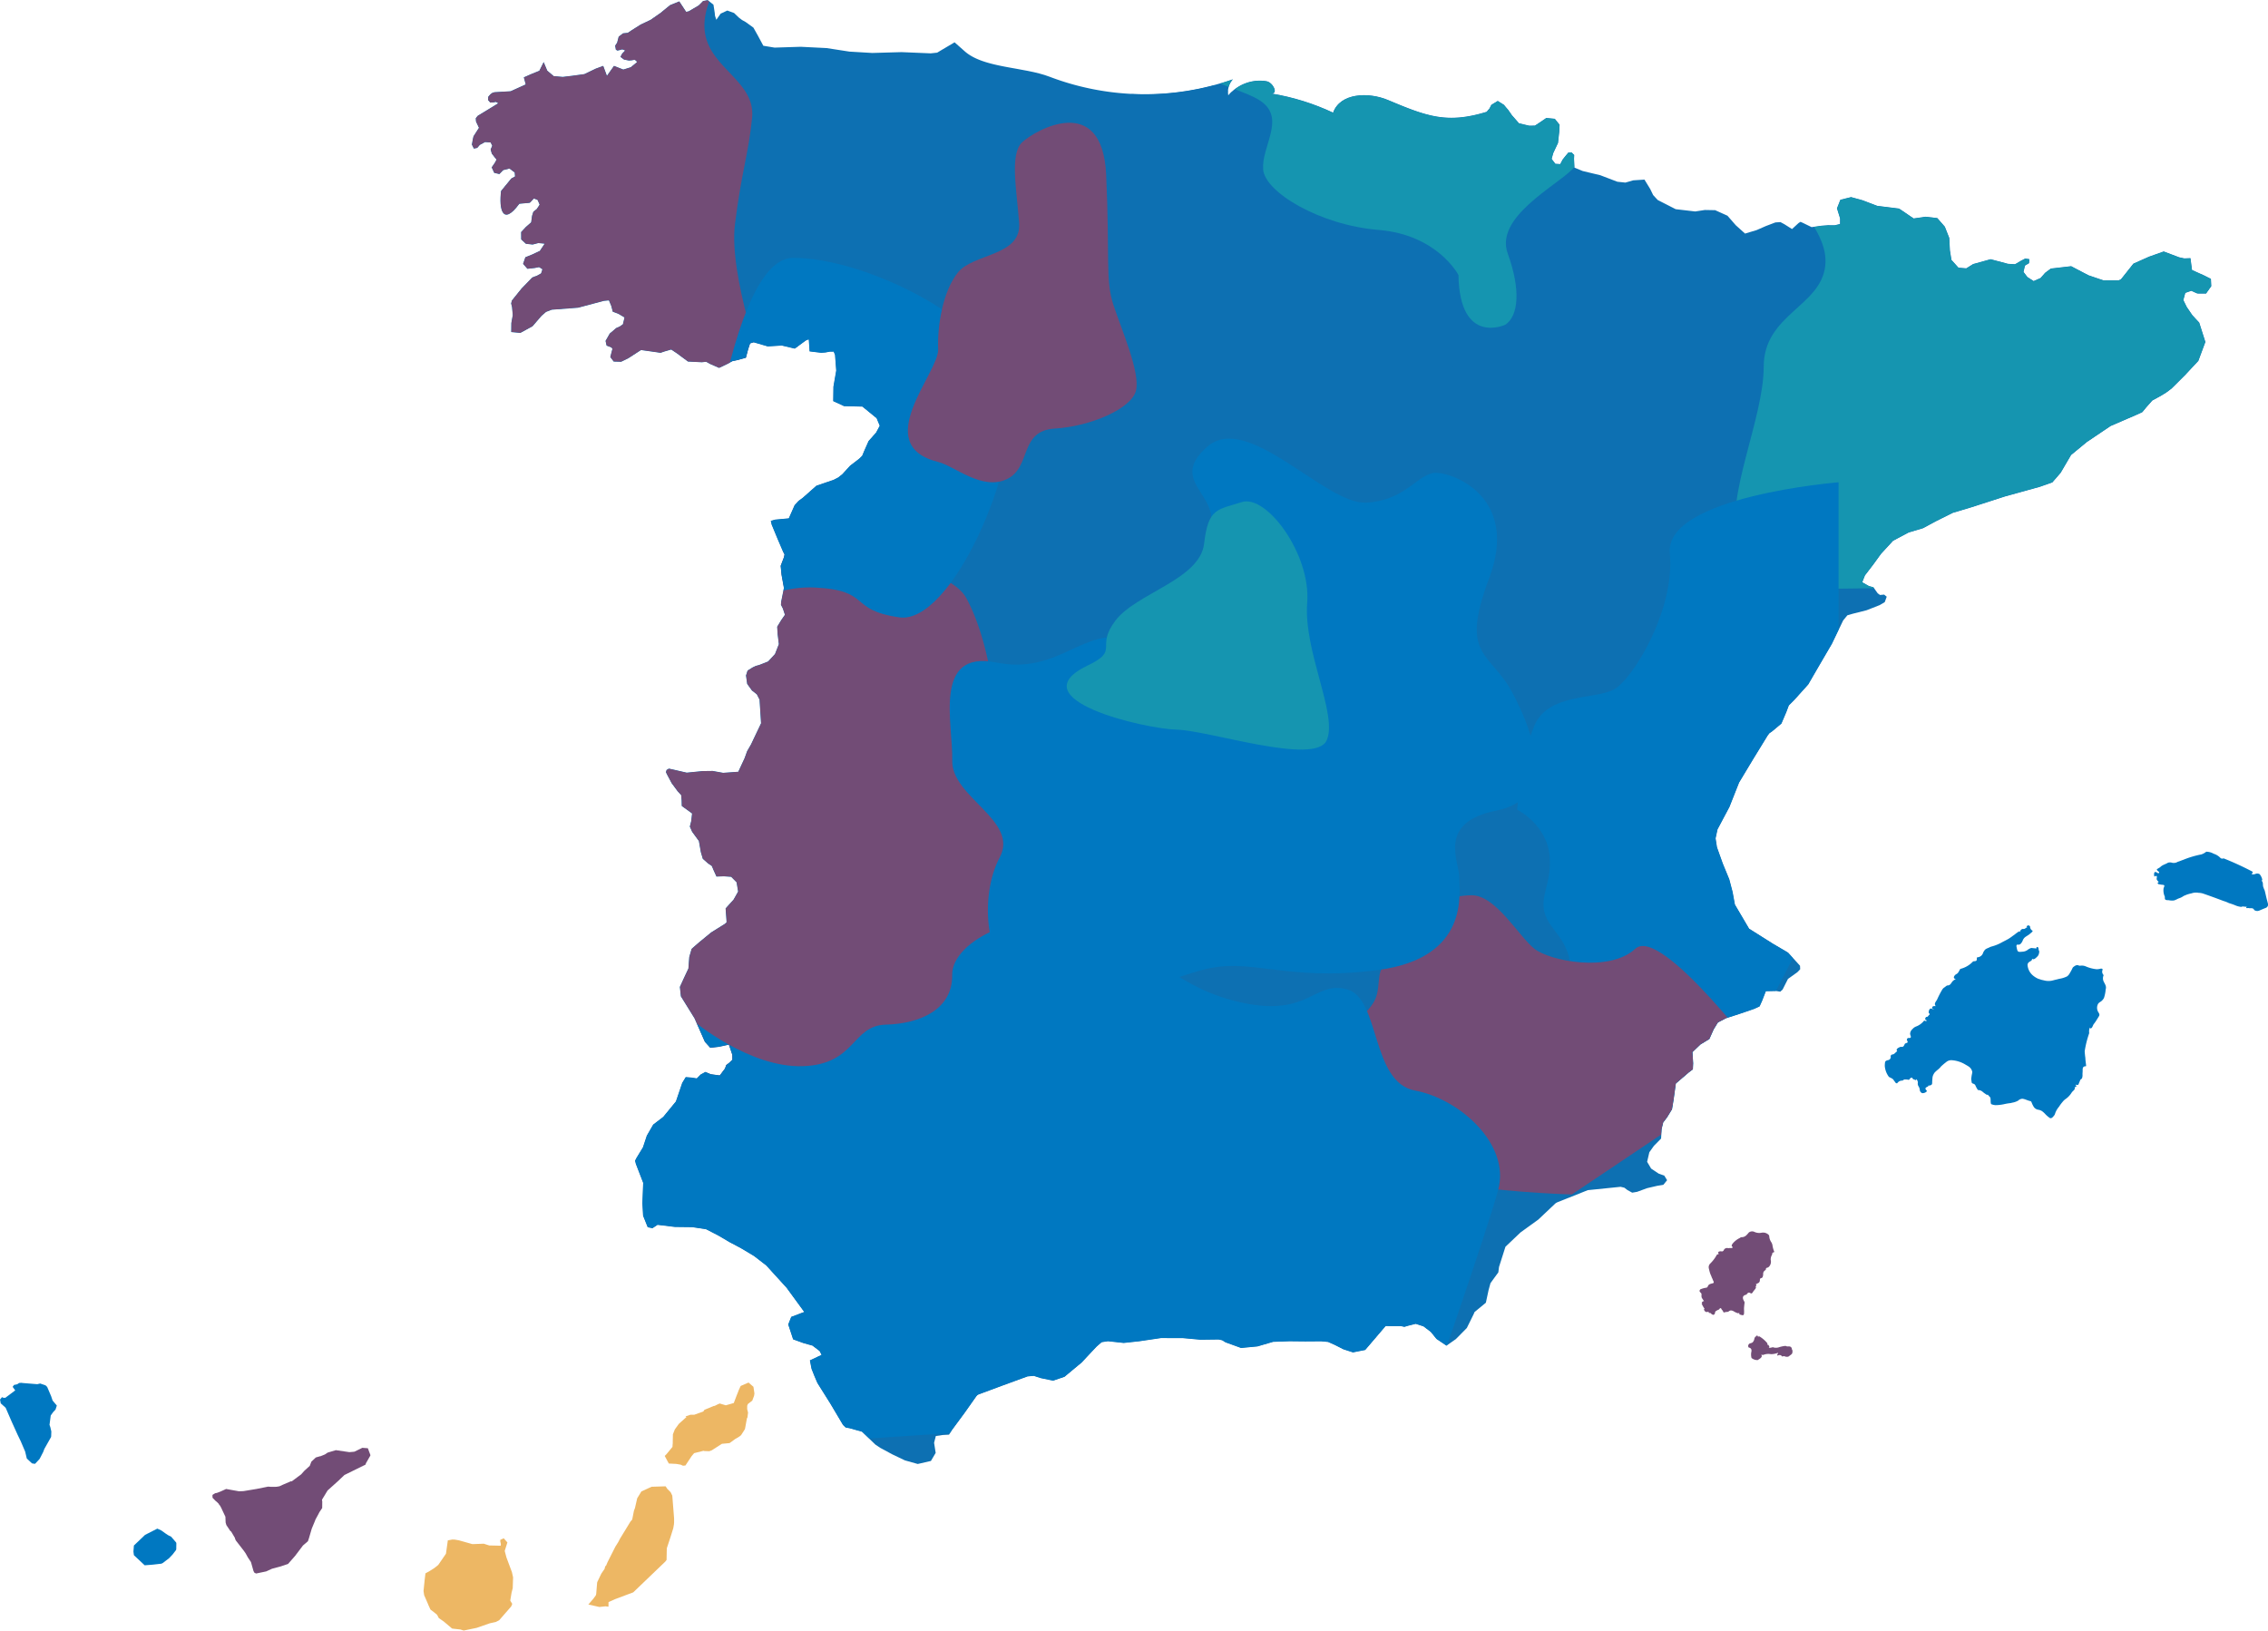 <svg xmlns="http://www.w3.org/2000/svg" xmlns:xlink="http://www.w3.org/1999/xlink" width="480.977" height="345.826" viewBox="0 0 480.977 345.826">
  <defs>
    <clipPath id="clip-path">
      <path id="Trazado_459" data-name="Trazado 459" d="M3564.383,1959.658l-.443.137-.289.177-2.23,1.641-2.753-.654-2.985.184-2.995-.873-.746.243-.4,1.219-.484,1.818-1.822.5-1.068.228-.955.547-1.848.879-1.927-.842-.82-.463-.9.1-2.956-.148-2.339-1.732-1.21-.812-1.4.4-.876.3-.87-.138-3.254-.458-2.735,1.769-1.489.719-1.578-.045-.722-.962.337-1.312.117-.409-.2-.3-1.037-.4-.224-1,.894-1.568,1.387-1.178.735-.322.666-.461.342-1.443-1.275-.757-1.222-.467-.309-1.208-.5-1.19-1.075.1-5.448,1.452-5.6.425-1.2.463-.96.827-1.914,2.224-2.584,1.41-1.937-.184.019-1.905.306-1.712-.163-1.706-.184-.738.153-.626,2.055-2.551,2.278-2.341.466-.19.485-.166.919-.514.281-.87-.709-.448-.928.186-1.55.169-.92-1.058.484-1.4,1.417-.572,1.654-.773,1.019-1.527-1.32-.131-1.228.316-1.426-.163-1-.929-.01-1.57,1-1.069,1.125-.987.194-1.4.269-.849.722-.569.609-.927-.429-1-.8-.3-.6.667-.165.172-.14.074-2.161.2c-3.623,4.948-4.362.964-3.874-2.73l2.171-2.643.784-.424-.074-.838-1.107-.834-1.333.341-.8.83-1.1-.257-.539-1.165.719-1.06.306-.6-.446-.539-.552-.718-.251-.876.341-.8-.337-.687-1.173-.089-1.111.6-.56.646-.715.138-.42-.845.174-1.023.165-.739.358-.557.8-1.247-.623-1.314-.055-.705.4-.518,2.252-1.369,2.125-1.307-.51-.277-.492.1-.708.035-.446-.521.025-.7.462-.537.448-.324.422-.118,3.416-.2,3.2-1.45-.4-1.5,1.478-.655,1.814-.741.92-1.848.765,1.824,1.367,1.159,1.914.164,1.947-.231,2.639-.361,2.429-1.168,1.574-.575.779,2.105,1.5-2.111,1.976.782,1.588-.491,1.313-1.079-.205-.311-.331-.175-.609.106-.574.046-1.026-.2-.771-.574.362-.7.634-.652-.6-.242-.643.174-.4.081-.327-.19-.145-.855.414-.622.334-1.288.925-.714,1.009-.1.782-.529,1.951-1.23,2.1-.995,2.086-1.451,2.042-1.67,1.963-.792,1.135,1.728.324.487.543-.113,1.051-.625,1.053-.622.926-.93.984-.189,1.23.969.264,1.692.063.657.282.848.912-1.3,1.416-.659,1.429.519,1.064,1.015.637.478.725.4,1.681,1.215.968,1.73,1.132,2.112,2.388.394,5.538-.176,5.5.276,4.836.748,4.843.288,6.2-.178,6.188.259,1.372-.148,1.227-.733,2.467-1.457,2.167,1.916c4.034,3.567,12.488,3.271,18.005,5.392a56.742,56.742,0,0,0,38.878.533,4.121,4.121,0,0,0-1.019,3.443,8.726,8.726,0,0,1,8.123-3.036c1.408.248,2.526,2.642,1.1,2.617a49.7,49.7,0,0,1,13.02,4.047c1.508-4.218,7.539-4.412,11.667-2.673,8.292,3.494,12.519,5.068,20.91,2.5l.59-.708.4-.771,1.358-.829,1.3.814.943,1.114.784,1.125,1.486,1.691,2.171.51,1.2-.02.941-.62,1.465-1,1.811.173,1.016,1.266-.077,1.552-.254,2.311-1,2.128-.355,1.248.781,1.04,1.042.06.491-.942.38-.481.385-.479.457-.543.677-.034.576.552-.039.806.092,1.872,1.725.718,3.757.9,3.611,1.378,1.709.18,1.661-.478,2.379-.154,1.23,2.012.612,1.266.962,1.045,3.815,1.949,4.139.485,2.05-.315,2.18.04,2.615,1.178,1.764,2.021,1.964,1.766,2.469-.745,1.956-.856,2.006-.762,1.076-.072.836.451,1.619,1.024,1.389-1.275.416-.258.471.211,1.874.913,2.06-.293,1.419-.108,1.43.007,1.129-.269.006-1.169-.664-2.147.721-1.828,2.278-.561,2.422.666,3.138,1.193,3.32.41,1.292.162.949.63,2.142,1.467,2.5-.366,2.524.286,1.595,1.83.936,2.368.143,2.66.327,2.017,1.487,1.648,1.649.136,1.459-.91,3.711-1.026,3.656.975,1.516.094,1.2-.709.953-.5.873.123-.05.861-.867.518-.305,1.341.824,1.076,1.312.856,1.479-.652.938-1.081,1.233-.92,4.318-.5,3.673,1.923,3.154,1.073,3.184.014.531-.217.373-.469,2.28-2.87,3.323-1.479,3.106-1.1,3.286,1.238,1.074.232,1.315-.051.332,2.513,2.605,1.172,1.4.707.077,1.555-1.105,1.567-1.858-.014-1.3-.568-1.247.445-.411,1.514.721,1.461,1.185,1.743,1.459,1.57,1.308,4.109-1.489,4.01-2.806,3.009-2.89,2.878-1.112.833-1.219.745-1.749.953-1.351,1.538-.758.927-1.137.525-5.584,2.41-5.044,3.4-3.343,2.751-2.206,3.767-1.761,2.04-2.633.931-7.353,2.034-7.262,2.34-3.852,1.15-3.508,1.748-2.846,1.528-3.017.893-3.321,1.767-2.549,2.775-1.668,2.3-1.741,2.27-.569,1.441,1.395.8.973.268.56.8.35.486.485.35.877-.08.545.448-.419,1.144-1.062.631-2.785,1.094-2.927.738-1.157.339-.888,1.089-2.385,4.965-2.753,4.711-2.26,3.9-3.02,3.354-1.1,1.1-.533,1.418-1.036,2.428-2,1.672-.527.355-.36.455-3.067,5-3.02,5.018-.042.094-.033.095-1.979,5-2.525,4.749-.409,1.9.293,1.878,1.227,3.439,1.386,3.368.7,2.667.491,2.683,3.011,5.117,5,3.156,3.265,1.921,2.529,2.793.035.742-.583.611-2.006,1.438-1.138,2.251-.5.457-.88-.143-2.172.046-.782,2.018-.537,1.2-1.171.538-2.988,1.024-3,.967-1.694.893-.9,1.479-.907,2.037-1.86,1.121-1.723,1.648.151,2.357-.063,1.291-.862.653-2.75,2.355-.484,3.508-.327,1.959-1.043,1.7-.827,1.092-.341,1.433-.112,1.973-1.525,1.551-.964,1.355-.472,2.022.852,1.44,1.629,1.085,1.155.4.6.982-.8.978-1.3.211-2.155.5-2.1.771-1.048.18-1.023-.564-.642-.488-.794-.191-6.955.708-6.493,2.587-.287.153-.211.189-3.512,3.318-3.754,2.709-3.208,3.048-1.363,4.282-.147,1.155-.764,1.041-.9,1.245-.4,1.452-.577,2.693-2.128,1.754-.294.254-.154.392-1.463,2.963-2.322,2.351-2,1.4-2.116-1.43-1.214-1.493-1.54-1.167-1.64-.54-1.637.412-.772.229-.761-.164-3.216-.01-2.157,2.532-2.177,2.547-2.592.511-2.015-.648-1.858-.942-1.4-.624-1.462-.139-3.378.023-3.377-.034-3.442.124-3.319.972-3.477.332-3.31-1.2-.7-.437-.753-.166-3.857.049-3.74-.34-4.637-.01-4.583.676-3.313.36-3.34-.365-1.323.2-1.067.919-3.212,3.418-3.613,3.007-2.431.825-2.646-.555-1.442-.472-1.321.122-5.2,1.9-5.178,1.917-.277.167-.192.214-2.533,3.587-2.606,3.53-.669,1.034-1.315.072-1.475.212-.374,1.436.336,2.145-1.007,1.711-2.794.642-2.726-.765-2.659-1.271-2.584-1.395-1.014-.678-.876-.845-1.968-1.889-2.62-.732-.852-.161-.548-.524-2.668-4.495-2.775-4.421-.642-1.5-.6-1.518-.344-1.783,1.69-.8.787-.363-.417-.814-1.513-1.147-1.877-.521-2.228-.807-1.04-3.159.638-1.618,1.65-.623.564-.218.547-.193-3.757-5.142-4.293-4.712-2.57-1.99-2.792-1.672-2.423-1.284-2.376-1.4-2.58-1.334-2.946-.455-3.694-.043-3.677-.444-1.077.715-1.013-.212-.976-2.43-.151-2.665.17-4.31-1.553-4.017-.171-.692.314-.612,1.359-2.226.825-2.487,1.345-2.329,2.141-1.645,2.679-3.267,1.339-3.944.747-1.22,1.243.1,1.1.176.843-.845.987-.526,1.129.482,1.915.259,1.1-1.467.261-.728.613-.471.693-.672-.009-1.024-.728-2.161-2.225.477-1.718.185-1.137-1.238-2.215-5.02-2.883-4.653-.218-2,.823-1.8.991-2.113.179-2.437.5-1.726,1.534-1.341,2.595-2.132,2.843-1.778.433-.341-.01-.443-.187-2.539,1.685-1.861.97-1.713-.328-1.962-1.149-1.164-1.543-.107-1.574.055-.639-1.414-.353-.839-.758-.5-1.146-1.009-.417-1.426-.416-2.354-1.426-1.947-.493-1.109.3-1.2.176-1.586-1.237-.9-.946-.678-.03-1.2-.095-1.1-.751-.828-1.274-1.718-.992-1.871-.217-.459.129-.467.485-.295.6.124,3.2.735,3.327-.332,2.166-.029,2.236.4,3.2-.231,1.337-2.88.541-1.5.812-1.4,2.139-4.5-.319-5.007-.578-1.127-1.033-.812-1.012-1.4-.25-1.789.333-1.048,1.091-.679.655-.31.681-.183,1.937-.759,1.455-1.583.812-2.083-.254-2.105-.1-1.586.851-1.4.792-1.142-.441-1.334-.4-.781.067-.749.564-2.811-.507-2.813-.186-1.888.7-1.841.12-.59-.3-.536-1.23-2.879-1.2-2.906-.176-.8.906-.253,2.907-.272,1.228-2.781.824-.917.906-.658,2.9-2.57,3.655-1.247.985-.508.877-.708,1.635-1.789,1.945-1.493.61-.6.366-.894.98-2.219,1.6-1.81.772-1.444-.663-1.594-3.01-2.463-3.9-.1-2.291-1.06.042-3.06.593-3.427-.253-3.341-.288-.676-.831.013-.9.171-.911.069-2.461-.3Z" transform="translate(-3492.932 -1887.669)" fill="none"/>
    </clipPath>
    <filter id="Trazado_446" x="333.937" y="-19.648" width="178.328" height="178.654" filterUnits="userSpaceOnUse">
      <feOffset dx="-8.504" dy="-8.504" input="SourceAlpha"/>
      <feGaussianBlur stdDeviation="11.339" result="blur"/>
      <feFlood flood-color="#030826" flood-opacity="0.4"/>
      <feComposite operator="in" in2="blur"/>
      <feComposite in="SourceGraphic"/>
    </filter>
    <filter id="Trazado_447" x="45.354" y="-56.234" width="150.851" height="177.502" filterUnits="userSpaceOnUse">
      <feOffset dx="-8.504" dy="-8.504" input="SourceAlpha"/>
      <feGaussianBlur stdDeviation="11.339" result="blur-2"/>
      <feFlood flood-color="#030826" flood-opacity="0.4"/>
      <feComposite operator="in" in2="blur-2"/>
      <feComposite in="SourceGraphic"/>
    </filter>
    <filter id="Trazado_448" x="287.731" y="68.268" width="136.192" height="205.975" filterUnits="userSpaceOnUse">
      <feOffset dx="-8.504" dy="-8.504" input="SourceAlpha"/>
      <feGaussianBlur stdDeviation="11.339" result="blur-3"/>
      <feFlood flood-color="#030826" flood-opacity="0.4"/>
      <feComposite operator="in" in2="blur-3"/>
      <feComposite in="SourceGraphic"/>
    </filter>
    <filter id="Trazado_449" x="246.019" y="155.867" width="162.4" height="131.484" filterUnits="userSpaceOnUse">
      <feOffset dx="-8.504" dy="-8.504" input="SourceAlpha"/>
      <feGaussianBlur stdDeviation="11.339" result="blur-4"/>
      <feFlood flood-color="#030826" flood-opacity="0.4"/>
      <feComposite operator="in" in2="blur-4"/>
      <feComposite in="SourceGraphic"/>
    </filter>
    <filter id="Trazado_450" x="186.661" y="-17.969" width="156.201" height="162.82" filterUnits="userSpaceOnUse">
      <feOffset dx="-8.504" dy="-8.504" input="SourceAlpha"/>
      <feGaussianBlur stdDeviation="11.339" result="blur-5"/>
      <feFlood flood-color="#030826" flood-opacity="0.4"/>
      <feComposite operator="in" in2="blur-5"/>
      <feComposite in="SourceGraphic"/>
    </filter>
    <filter id="Trazado_451" x="218.499" y="-33.039" width="153.772" height="136.574" filterUnits="userSpaceOnUse">
      <feOffset dx="-8.504" dy="-8.504" input="SourceAlpha"/>
      <feGaussianBlur stdDeviation="11.339" result="blur-6"/>
      <feFlood flood-color="#030826" flood-opacity="0.4"/>
      <feComposite operator="in" in2="blur-6"/>
      <feComposite in="SourceGraphic"/>
    </filter>
    <filter id="Trazado_452" x="83.361" y="82.385" width="181.995" height="188.898" filterUnits="userSpaceOnUse">
      <feOffset dx="-8.504" dy="-8.504" input="SourceAlpha"/>
      <feGaussianBlur stdDeviation="11.339" result="blur-7"/>
      <feFlood flood-color="#030826" flood-opacity="0.4"/>
      <feComposite operator="in" in2="blur-7"/>
      <feComposite in="SourceGraphic"/>
    </filter>
    <filter id="Trazado_453" x="167.39" y="59.02" width="192.231" height="187.676" filterUnits="userSpaceOnUse">
      <feOffset dx="-8.504" dy="-8.504" input="SourceAlpha"/>
      <feGaussianBlur stdDeviation="11.339" result="blur-8"/>
      <feFlood flood-color="#030826" flood-opacity="0.4"/>
      <feComposite operator="in" in2="blur-8"/>
      <feComposite in="SourceGraphic"/>
    </filter>
    <filter id="Trazado_455" x="113.597" y="20.676" width="134.914" height="146.592" filterUnits="userSpaceOnUse">
      <feOffset dx="-8.504" dy="-8.504" input="SourceAlpha"/>
      <feGaussianBlur stdDeviation="11.339" result="blur-9"/>
      <feFlood flood-color="#030826" flood-opacity="0.4"/>
      <feComposite operator="in" in2="blur-9"/>
      <feComposite in="SourceGraphic"/>
    </filter>
    <filter id="Trazado_456" x="158.527" y="-7.977" width="116.55" height="144.277" filterUnits="userSpaceOnUse">
      <feOffset dx="-8.504" dy="-8.504" input="SourceAlpha"/>
      <feGaussianBlur stdDeviation="11.339" result="blur-10"/>
      <feFlood flood-color="#030826" flood-opacity="0.4"/>
      <feComposite operator="in" in2="blur-10"/>
      <feComposite in="SourceGraphic"/>
    </filter>
    <filter id="Trazado_458" x="57.546" y="161.063" width="294.601" height="178.586" filterUnits="userSpaceOnUse">
      <feOffset dx="-8.504" dy="-8.504" input="SourceAlpha"/>
      <feGaussianBlur stdDeviation="11.339" result="blur-11"/>
      <feFlood flood-color="#030826" flood-opacity="0.4"/>
      <feComposite operator="in" in2="blur-11"/>
      <feComposite in="SourceGraphic"/>
    </filter>
  </defs>
  <g id="Grupo_10128" data-name="Grupo 10128" transform="translate(0)">
    <g id="Grupo_1116" data-name="Grupo 1116" transform="translate(0 293.223)">
      <path id="Trazado_431" data-name="Trazado 431" d="M3355.186,2818.642l4.457-2.2.069-.258.956-1.668-.011-.141-.524-1.4-1.174-.089-1.658.809-.167.028-.929.078-2.858-.419-1.748.52-.571.386-.865.352-.043.043-.054-.029-.974.278-.94.891-.344.893h0l-1.11,1.006-.015.017-.506.561-.172.2-2.014,1.5-.179-.019-1.812.774-.523.252-.161.047-.552.095-.359.008-.89,0-.534-.042-2.431.49-2.746.454-.358.025-.763.014-.051-.026-.982-.171-1.573-.286-1.212.551-.767.29-.343.057-.545.336-.038.146.026.49.729.754.128.063.487.5.046.15.178.169h0l.317.583.04.105.8,1.694.047,1.226.157.54.846,1.27.169.106h0l.8,1.351.031.178.162.363h0l1.685,2.173.388.553h0l.484.876.648.969.541,1.918.192.347.361.172,2.137-.447,1.23-.563h0l1.638-.44,1.763-.577,1.487-1.691.78-1.031.9-1.193.021-.019,1.034-.885h0l.232-.7.536-1.825h0l.031-.117.738-1.782.048-.155.5-.917.357-.681h0l.582-.867h0l.015-1.369-.059-.392,1.185-1.959h0l2.325-2.091.393-.378.881-.837Z" transform="translate(-3282.12 -2799.041)" fill="#724c76"/>
      <path id="Trazado_432" data-name="Trazado 432" d="M3585.523,2845.6l.036-.442v-.861h0l-.384-4.842-.354-.722-.05-.05-.667-.669-.335-.522h0l-2.986.093-2.156.992-.891,1.451-.471,2.064-.215.561-.372,1.887-.355.406-2.232,3.651h0l-.382.738-.6.951-1.671,3.311-.3.717-.189.149-.13.531-.693,1.014-.858,1.791-.032.157-.194,2.36-.075.292-.508.695-.006.007-1.077,1.251,2.34.522,1.289-.139.637.08.013-.979,1.375-.615,3.865-1.449,6.8-6.524.268-.348.088.053-.088-.053.024-1.227.026-1.245.76-2.3.607-1.942.139-.8Z" transform="translate(-3442.604 -2815.482)" fill="#edb764"/>
      <path id="Trazado_433" data-name="Trazado 433" d="M3480.753,2882.162l.223-.883.078-2.284-.247-1.11-1.16-3.112-.367-1.381.565-1.807-.774-.873-.734.332v.341l.124.544-.035.352-2.44-.053-1.143-.369-2.414.088-2.835-.8-.882-.158-.534-.021-.911.172-.047-.016-.4,2.854-1.635,2.38-.814.651-.99.628-.91.508-.179,1.485-.229,2.262.13.876.539,1.234.317.742.035.1h0l.448.976.736.561h0l.659.539.38.71,1.06.737,1.74,1.472.175.034,1.6.174.7.227,2.74-.568,2.8-.973,1.269-.279h0l.712-.364,2.552-2.927.22-.546-.425-.7.3-1.764Z" transform="translate(-3372.243 -2837.675)" fill="#edb764"/>
      <path id="Trazado_434" data-name="Trazado 434" d="M3621.828,2786.814h0l.559-.67,1.994-.5.163.052,1.065.035.524-.19,1.632-1.045.519-.334,1.628-.152,1.25-.909h0l.554-.306.491-.339.172-.173.775-1.215h0l.046-.165.391-2.145h0l.111-.186h0l.129-1.033-.187-.718.006-.74h0l.132-.348.8-.625.125-.061.4-1.066h0l.075-.511h0l-.21-1.4-1.04-.9h0l-1.671.724-.463,1.01h0l-.037.135-.355.885h0l-.605,1.587h0l-1.691.484-1.3-.384-.4.174-.679.338-.178.01-1.979.82-.236.358h0l-1.922.686-.807,0-.927.313-.109.1.2.068-1.573,1.4-.15.188-.75,1.043-.408,1.032-.04,1.841.033.065-.042.059-.046.711-1.268,1.543-.374.375.864,1.609,1.6.081.914.157.495.227.52-.05,1.289-1.95Z" transform="translate(-3475.188 -2771.167)" fill="#edb764"/>
      <path id="Trazado_435" data-name="Trazado 435" d="M3195.195,2782.4l.637,1.322.938,2.2.342,1.452,1.107,1.036.539.089.13-.015.953-1.031.737-1.429.257-.676,1.411-2.5.035-.141.036-1.063-.206-.89-.179-.519h0l.256-1.974.507-.719h0l.507-.537h0l.278-.853-.9-1.074-.3-.9-.847-1.984-.353-.337-1.133-.384h0l-.611.144-3.052-.247-.342-.045-.489.039h0l-.21.178h0l-.37.15-.09,0-.382.088-.295.409.012,0,.54.74-2.12,1.587-.615-.05.036-.147-.094.033-.43.522.152.808.027.024,1.014.91,1.329,3.063.186.407,1.056,2.33Z" transform="translate(-3191.431 -2771.266)" fill="#0078c1"/>
      <path id="Trazado_436" data-name="Trazado 436" d="M3281.756,2864.532l-2.593,1.322-2.368,2.255-.1,1.292.1.759,2.283,2.143,1.423-.108.36-.032,1.761-.2h0l.292-.138,1.344-1.023.717-.757.075-.093.684-.887.043-.174.02-1.239-.039-.176-1.082-1.255-.469-.221h0l-.2-.108-.529-.354-.869-.622-.849-.388Z" transform="translate(-3248.399 -2833.545)" fill="#0078c1"/>
    </g>
    <g id="Grupo_1117" data-name="Grupo 1117" transform="translate(360.426 180.625)">
      <path id="Trazado_437" data-name="Trazado 437" d="M4406.307,2496.882c-.205-.1-.591-.135-.478-.472.092-.275.415-.3.7-.233a1.479,1.479,0,0,0-.136-.393c0-.445.354-.727.509-1.1a19.909,19.909,0,0,1,.992-1.926,1.568,1.568,0,0,1,.454-.531c.253-.127.426-.378.707-.466.452.036.693-.283.889-.6a1.761,1.761,0,0,1,.882-.718c-.156-.085-.339-.113-.4-.291-.023-.343.2-.541.427-.741.523-.2.656-.713.917-1.124.066-.032-.026-.019.044-.03a5.457,5.457,0,0,0,2.673-1.572.312.312,0,0,1,.1-.033c.7-.066.7-.065.709-.767a.348.348,0,0,1,.125-.085,1.331,1.331,0,0,0,1.214-.994,2.809,2.809,0,0,1,.379-.591c.285-.3.7-.366,1.041-.566a2.833,2.833,0,0,1,.506-.171,9.557,9.557,0,0,0,2.2-.934c.4-.2.8-.409,1.2-.629a10.257,10.257,0,0,0,.983-.682,5.964,5.964,0,0,0,.686-.516c.248-.133.433-.383.741-.406.068.022-.017-.018.052.007a.933.933,0,0,0,.23.078c-.068-.04-.156-.06-.152-.165a.659.659,0,0,1,.289-.358.733.733,0,0,1,.3-.1c.409.133.6-.317.947-.355-.041-.068-.145-.039-.179-.118a.127.127,0,0,1,.114-.161c.258-.189.455-.1.617.138a.943.943,0,0,0,.558.9c-.106.323-.417.456-.629.681-.26.212-.553.375-.831.562a1.634,1.634,0,0,0-.676.859,2.373,2.373,0,0,1-.174.333,1.54,1.54,0,0,1-.282.35.641.641,0,0,1-.545.154c-.2-.028-.31.045-.311.255a.854.854,0,0,0,.025.268c.215,1.065.215,1.065,1.292.969a2,2,0,0,0,1.17-.473,2.251,2.251,0,0,1,.668-.315l1.081.112c-.018-.227.041-.424.342-.249.165.218.06.515.215.736a.676.676,0,0,1,.039.229,2.869,2.869,0,0,1-.108.521,1.4,1.4,0,0,1-.177.333,3.684,3.684,0,0,1-.486.473.923.923,0,0,1-.4.226.256.256,0,0,1-.27-.092l-.123.181a.327.327,0,0,1-.146.247c-.1.068-.213.116-.315.185-.039.029-.08.055-.12.083a.772.772,0,0,0-.338.621,3.23,3.23,0,0,0,1.214,2.289,4.753,4.753,0,0,0,1.067.646c.157.053.32.091.475.152a2.265,2.265,0,0,0,.412.112c.1.019.2.041.3.067a3.718,3.718,0,0,0,1.669.068c.261-.057.517-.138.778-.195s.539-.132.807-.2a5.721,5.721,0,0,0,1.667-.524,1.948,1.948,0,0,0,.583-.7,9.081,9.081,0,0,0,.534-.988.7.7,0,0,1,.177-.267c.379-.3.762-.587,1.278-.3l.317-.011a2.067,2.067,0,0,1,1.115.175,7.843,7.843,0,0,0,2.21.576,1.314,1.314,0,0,1,.161,0,2.629,2.629,0,0,0,.716-.114.587.587,0,0,1,.326.019.238.238,0,0,1,.123.193.976.976,0,0,0,.135,1.066.412.412,0,0,1,.063.134,1.566,1.566,0,0,0,.037,1.349c.245.515.623,1,.406,1.626a7.453,7.453,0,0,1-.364,1.824,2.208,2.208,0,0,1-.673.77,1.93,1.93,0,0,0-.529.408,1.742,1.742,0,0,0,.056,1.912c.146.244.268.483.091.762-.035.068-.076.133-.117.2-.288.46-.56.93-.889,1.363-.247.25-.3.615-.506.887a.637.637,0,0,1-.116.1c-.177.088-.3.072-.308-.157a2.461,2.461,0,0,0-.137,1.226,21.173,21.173,0,0,0-.962,3.858c.04.455.071.91.142,1.362.018.552.105,1.1.162,1.643a.378.378,0,0,1-.047.156c-.642-.021-.7.392-.685.892.008.289-.044.579-.032.87a1.927,1.927,0,0,1-.083.713.577.577,0,0,1-.341.333l-.357.841a.412.412,0,0,1-.222.315c-.161.064-.307-.1-.473-.035.017.135.242.179.155.355a.239.239,0,0,1-.1.106c-.189.01-.318.059-.186.283-.093.4-.486.587-.683.894a4.6,4.6,0,0,1-1.195,1.306,3.1,3.1,0,0,0-.79.744,7.342,7.342,0,0,0-.689.938,4.546,4.546,0,0,0-.831,1.414,1.382,1.382,0,0,1-.178.419c-.2.226-.358.5-.666.61a.437.437,0,0,1-.3-.037,6.013,6.013,0,0,1-.919-.781,4.589,4.589,0,0,0-.715-.655,2.021,2.021,0,0,0-.8-.306,1.392,1.392,0,0,1-1.049-.756,5.423,5.423,0,0,1-.319-.654c-.062-.172-.127-.382-.31-.418-.567-.113-1.077-.415-1.647-.5a1.316,1.316,0,0,0-.929.378,3.734,3.734,0,0,1-1.273.45l-.328.084a11.877,11.877,0,0,0-1.5.257,9.079,9.079,0,0,1-1.734.185,2.877,2.877,0,0,1-.921-.227c-.171-.45-.038-.936-.168-1.394l-.554-.61c-.159.108-.308-.026-.434-.124a5.882,5.882,0,0,1-.57-.413,1.467,1.467,0,0,0-1.065-.433,4.86,4.86,0,0,1-.512-.923.671.671,0,0,0-.458-.417c-.174-.056-.339-.128-.372-.341-.006-.24-.085-.472-.085-.712.019-.205.065-.407.082-.612.03-.171.071-.34.1-.51a2.532,2.532,0,0,0,.049-.29,1.743,1.743,0,0,0-.855-1.237c-.175-.125-.368-.222-.555-.331a6.382,6.382,0,0,0-2.978-.959,1.665,1.665,0,0,0-1.194.434,12.437,12.437,0,0,0-1.077.918c-.045.057-.092.114-.137.171a4.267,4.267,0,0,1-.471.451,7.254,7.254,0,0,0-.688.61,2.377,2.377,0,0,0-.263.409,1.9,1.9,0,0,0-.228.729c-.024.243-.037.487-.056.731-.012.126-.007.252-.009.379a.542.542,0,0,1-.185.419,4.048,4.048,0,0,0-.439.166c-.125.081-.05-.429-.142-.036a.42.42,0,0,1-.269.259c-.405.181-.546.411-.163.76a.162.162,0,0,1,.021.242,1.193,1.193,0,0,1-.956.341.865.865,0,0,1-.485-.566,1.7,1.7,0,0,0-.306-.932,1.05,1.05,0,0,1-.12-.676.947.947,0,0,0-.312-.773c-.047-.042-.006.088-.052.118a.173.173,0,0,1-.114.075,2.3,2.3,0,0,0-.451-.184.323.323,0,0,1-.165-.137c-.051-.144-.114-.265-.3-.182-.211.032-.288.214-.4.361a.353.353,0,0,1-.12.082,2.879,2.879,0,0,0-.774-.082.493.493,0,0,0-.423.163.607.607,0,0,1-.2.075,1.223,1.223,0,0,0-1.052.558.33.33,0,0,1-.226-.009.453.453,0,0,1-.125-.089c-.121-.162-.234-.332-.364-.488-.213-.446-.691-.526-1.056-.763a4.44,4.44,0,0,1-.868-2.267,4.3,4.3,0,0,1,.063-.867.459.459,0,0,1,.193-.26,1.452,1.452,0,0,1,.393-.151.666.666,0,0,0,.578-.862.558.558,0,0,1,.31-.336c.465,0,.681-.4,1-.637.2-.147-.088-.234-.031-.359.1-.333.4-.428.664-.571a.976.976,0,0,1,.314-.062c.521.1.6-.323.773-.642a.324.324,0,0,1,.129-.086c.558-.2.558-.2.3-.7a.456.456,0,0,1,.18-.416.531.531,0,0,1,.268-.029c.353.02.471-.127.34-.466a1.868,1.868,0,0,1-.108-.423,1.39,1.39,0,0,1,.481-.977,1.947,1.947,0,0,1,.783-.57,3.9,3.9,0,0,0,1.7-1.238c.185-.027.375.2.557-.009l.063.031c-.084-.167-.373-.127-.381-.374a.507.507,0,0,1,.255-.452c.326.052.388-.27.578-.41.335-.245-.189-.356-.089-.565a1.045,1.045,0,0,1,.219-.671c.221-.239.423-.065.64.019Z" transform="translate(-4356.491 -2463.392)" fill="#0078c1"/>
      <path id="Trazado_438" data-name="Trazado 438" d="M4317.881,2744.584c0,.069,0,.137,0,.206-.075.322-.339.47-.583.637-.27.318-.618.261-.967.2-.165-.141-.342-.075-.518-.029a.346.346,0,0,1-.145-.018c-.252-.353-.576-.312-.918-.163a.147.147,0,0,1-.106-.1c.01-.18.214-.273.179-.49a4.048,4.048,0,0,1-1.52.289,2.83,2.83,0,0,0-1.6.163,1.057,1.057,0,0,1-.394-.054c-.041.135.106.222.078.342-.137.426-.542.563-.857.8a1.907,1.907,0,0,1-1.325-.444,2.876,2.876,0,0,1-.053-1.2c.132-.5.036-.9-.547-1.021a.545.545,0,0,1-.023-.612c.19-.386.712-.229.931-.568a1.172,1.172,0,0,0,.215-.371,2.63,2.63,0,0,0,.082-.276.823.823,0,0,1,.282-.508.122.122,0,0,1,.131.038c.047.053.042.143.086.178s0,.068,0,.018a.328.328,0,0,0-.145-.256c.219-.32.361-.14.436.092a.575.575,0,0,0,.336.431c-.18-.08-.328-.2-.3-.418.021-.151.156-.109.262-.089a6.424,6.424,0,0,1,1.647,1.419.32.32,0,0,1,.033.1c.012.146-.034.339.23.271.036.232.426.483-.036.688-.061-.039.016.015-.046-.022-.043-.025-.07-.073-.122-.082.045.023.081.062.128.085a5.488,5.488,0,0,0,1-.18,1.863,1.863,0,0,0,1.261.022,6.693,6.693,0,0,1,1.416-.3.473.473,0,0,1,.168.068,1.47,1.47,0,0,0,.366.052c.509-.059.809.129.84.665A.436.436,0,0,1,4317.881,2744.584Z" transform="translate(-4298.186 -2638.538)" fill="#724c76"/>
      <path id="Trazado_439" data-name="Trazado 439" d="M4568.581,2438.49c.606-.23-.33-.392-.027-.609-.322-.027-.147-.241-.147-.391s.04-.38-.011-.4a.422.422,0,0,0-.48.124c-.03-.106-.061-.211-.092-.317.008-.149.016-.3.024-.448.026-.046.051-.093.077-.139.168-.2.325-.045.488.013s.324.3.464.072c.131-.212-.151-.282-.264-.406-.1-.106-.222-.2-.182-.368l.684-.411c.446-.5,1.121-.614,1.658-.958a1.531,1.531,0,0,1,.7-.046,1.586,1.586,0,0,0,1.376-.15c.41-.113.794-.3,1.2-.432a20.182,20.182,0,0,1,3.8-1.133,3.2,3.2,0,0,0,1.043-.573,3.2,3.2,0,0,1,1.585.431,3.36,3.36,0,0,1,1.376.832.588.588,0,0,0,.714.142,64.1,64.1,0,0,1,6.129,2.819c.152.257-.044.341-.222.444.344.259.679.1,1.015-.019a1.022,1.022,0,0,1,.73.117,2.6,2.6,0,0,1,.553,1.142.539.539,0,0,1-.065.2c-.035.067-.178-.033-.1.027.478.385.188.98.42,1.434a3.842,3.842,0,0,0,.26.639c.195.739.333,1.49.542,2.225.046.15.079.3.113.456a.763.763,0,0,1-.34.991c-.446.175-.888.357-1.33.543a1.174,1.174,0,0,1-1.026.049.659.659,0,0,1-.2-.147c-.252-.522-.765-.258-1.152-.37-.129-.037-.287.033-.433,0a.161.161,0,0,1-.1-.1,1.127,1.127,0,0,1,.339-.431c-.277.51-.916.029-1.377.28a4.43,4.43,0,0,1-1.343-.364c-.421-.176-.855-.313-1.291-.45a6.59,6.59,0,0,0-1.128-.44c-1.432-.542-2.869-1.072-4.317-1.568a3.218,3.218,0,0,0-.968-.163,2.922,2.922,0,0,0-1.509.112,7.045,7.045,0,0,0-1.177.342c-.169.1-.365.133-.529.239a3.285,3.285,0,0,1-.956.473,4.538,4.538,0,0,0-.495.229c-.167.084-.344.145-.519.214a3.2,3.2,0,0,1-1.057-.025c-.305-.084-.686.077-.908-.276q-.008-.248-.017-.5a3.162,3.162,0,0,1-.258-1.794c.272-.678.27-.681-.581-.753C4569.017,2438.794,4568.63,2438.927,4568.581,2438.49Z" transform="translate(-4471.44 -2431.902)" fill="#0078c1"/>
      <path id="Trazado_440" data-name="Trazado 440" d="M4279.1,2691.673l-.206-.012c-.278-.008-.386-.222-.509-.419a.268.268,0,0,1,0-.209c.025-.042.122-.019.1-.044a5.827,5.827,0,0,1-.62-1.091h0c-.076-.126.273.119.089-.1a.222.222,0,0,1-.045-.238v0c.163-.016.271-.295.459-.151-.106-.252-.336-.489-.48-.778-.116-.277-.021-.572-.073-.853-.115-.269-.58-.4-.313-.818a.263.263,0,0,1,.1-.111,5.511,5.511,0,0,1,1.108-.323.454.454,0,0,0,.476-.357.833.833,0,0,1,.3-.354.879.879,0,0,1,.145-.077,4.723,4.723,0,0,1,.466-.139c.308-.041.413-.187.259-.481-.126-.242-.192-.511-.334-.746a5.046,5.046,0,0,0-.294-.722,7.814,7.814,0,0,1-.3-1.057,2.023,2.023,0,0,1-.076-.431,1.135,1.135,0,0,1,.375-.821,7.732,7.732,0,0,0,1.332-1.771.41.41,0,0,1,.163-.14c.229,0,.35-.047.146-.275a.281.281,0,0,1,.176-.307.953.953,0,0,1,.532-.043.416.416,0,0,0,.456-.219.773.773,0,0,1,.976-.452.683.683,0,0,0,.267-.037c.178-.018.361.046.535-.031.11-.048.211-.133.069-.227-.278-.184-.1-.372-.037-.565a4.332,4.332,0,0,1,1.611-1.307c.109-.066.223-.182.335-.176.757.039,1.157-.478,1.57-.981a1.137,1.137,0,0,1,1.19-.136,2.459,2.459,0,0,0,1.536.172,1.679,1.679,0,0,1,1.5.467.6.6,0,0,1,.117.322,2.4,2.4,0,0,0,.431,1.223,2.077,2.077,0,0,1,.241.6,5.513,5.513,0,0,0,.394,1.441.348.348,0,0,1-.244.149.187.187,0,0,0-.177.22,1.12,1.12,0,0,1-.142.4,1.946,1.946,0,0,0-.2.928,1.563,1.563,0,0,1-.334,1.431.98.98,0,0,1-.321.223c-.192.039-.379.083-.356.344a.409.409,0,0,1-.177.231.86.86,0,0,0-.4.883c-.063.276-.04.592-.345.757-.3,0-.361.219-.364.445a.659.659,0,0,1-.461.665c-.132.05-.3.271-.4.042a.306.306,0,0,1,.3-.461c-.31.027-.414.257-.3.476.217.435.065.639-.286.728.125-.073.323-.222.312.174-.177.374-.522.631-.7,1-.11.138-.274.263-.42.157-.45-.329-.664-.024-.891.286-.795.157-.961.639-.485,1.416.163.253.04.517.031.777-.01.1-.022.209-.029.315a4.063,4.063,0,0,0-.016.872c.006.072,0,.144,0,.215.009.834-.083.9-.91.622a.335.335,0,0,1-.114-.1c.095-.365-.165-.142-.276-.165a3.452,3.452,0,0,1-.931-.434c-.353-.165-.665-.264-1,.025a.76.76,0,0,1-.465.129.711.711,0,0,0-.34.064.48.48,0,0,1-.211.038.264.264,0,0,1-.179-.112.767.767,0,0,0-.292-.448.459.459,0,0,1-.06-.131c-.182-.363-.34-.211-.494.022a.555.555,0,0,1-.119.087,2.338,2.338,0,0,0-.681.375c-.1.141-.079.315-.135.468-.269.462-.535.179-.8,0-.071-.175-.231-.131-.367-.147a.281.281,0,0,1-.133-.063C4279.356,2691.579,4279.274,2691.54,4279.1,2691.673Z" transform="translate(-4277.416 -2594.026)" fill="#724c76"/>
    </g>
    <g id="Grupo_1119" data-name="Grupo 1119" transform="translate(100.065)">
      <g id="Grupo_1118" data-name="Grupo 1118" clip-path="url(#clip-path)">
        <path id="Trazado_441" data-name="Trazado 441" d="M3869.184,2330.3l0,0,0,.006Z" transform="translate(-3744.308 -2183.397)" fill="#bf0811"/>
        <path id="Trazado_442" data-name="Trazado 442" d="M3869.232,2387.119v.093l.062-.06C3869.275,2387.143,3869.252,2387.128,3869.232,2387.119Z" transform="translate(-3744.342 -2221.357)" fill="#bf0811"/>
        <path id="Trazado_443" data-name="Trazado 443" d="M3564.383,1959.658l-.443.137-.289.177-2.23,1.641-2.753-.654-2.985.184-2.995-.873-.746.243-.4,1.219-.484,1.818-1.822.5-1.068.228-.955.547-1.848.879-1.927-.842-.82-.463-.9.1-2.956-.148-2.339-1.732-1.21-.812-1.4.4-.876.3-.87-.138-3.254-.458-2.735,1.769-1.489.719-1.578-.045-.722-.962.337-1.312.117-.409-.2-.3-1.037-.4-.224-1,.894-1.568,1.387-1.178.735-.322.666-.461.342-1.443-1.275-.757-1.222-.467-.309-1.208-.5-1.19-1.075.1-5.448,1.452-5.6.425-1.2.463-.96.827-1.914,2.224-2.584,1.41-1.937-.184.019-1.905.306-1.712-.163-1.706-.184-.738.153-.626,2.055-2.551,2.278-2.341.466-.19.485-.166.919-.514.281-.87-.709-.448-.928.186-1.55.169-.92-1.058.484-1.4,1.417-.572,1.654-.773,1.019-1.527-1.32-.131-1.228.316-1.426-.163-1-.929-.01-1.57,1-1.069,1.125-.987.194-1.4.269-.849.722-.569.609-.927-.429-1-.8-.3-.6.667-.165.172-.14.074-2.161.2c-3.623,4.948-4.362.964-3.874-2.73l2.171-2.643.784-.424-.074-.838-1.107-.834-1.333.341-.8.83-1.1-.257-.539-1.165.719-1.06.306-.6-.446-.539-.552-.718-.251-.876.341-.8-.337-.687-1.173-.089-1.111.6-.56.646-.715.138-.42-.845.174-1.023.165-.739.358-.557.8-1.247-.623-1.314-.055-.705.4-.518,2.252-1.369,2.125-1.307-.51-.277-.492.1-.708.035-.446-.521.025-.7.462-.537.448-.324.422-.118,3.416-.2,3.2-1.45-.4-1.5,1.478-.655,1.814-.741.92-1.848.765,1.824,1.367,1.159,1.914.164,1.947-.231,2.639-.361,2.429-1.168,1.574-.575.779,2.105,1.5-2.111,1.976.782,1.588-.491,1.313-1.079-.205-.311-.331-.175-.609.106-.574.046-1.026-.2-.771-.574.362-.7.634-.652-.6-.242-.643.174-.4.081-.327-.19-.145-.855.414-.622.334-1.288.925-.714,1.009-.1.782-.529,1.951-1.23,2.1-.995,2.086-1.451,2.042-1.67,1.963-.792,1.135,1.728.324.487.543-.113,1.051-.625,1.053-.622.926-.93.984-.189,1.23.969.264,1.692.063.657.282.848.912-1.3,1.416-.659,1.429.519,1.064,1.015.637.478.725.4,1.681,1.215.968,1.73,1.132,2.112,2.388.394,5.538-.176,5.5.276,4.836.748,4.843.288,6.2-.178,6.188.259,1.372-.148,1.227-.733,2.467-1.457,2.167,1.916c4.034,3.567,12.488,3.271,18.005,5.392a56.742,56.742,0,0,0,38.878.533,4.121,4.121,0,0,0-1.019,3.443,8.726,8.726,0,0,1,8.123-3.036c1.408.248,2.526,2.642,1.1,2.617a49.7,49.7,0,0,1,13.02,4.047c1.508-4.218,7.539-4.412,11.667-2.673,8.292,3.494,12.519,5.068,20.91,2.5l.59-.708.4-.771,1.358-.829,1.3.814.943,1.114.784,1.125,1.486,1.691,2.171.51,1.2-.02.941-.62,1.465-1,1.811.173,1.016,1.266-.077,1.552-.254,2.311-1,2.128-.355,1.248.781,1.04,1.042.06.491-.942.38-.481.385-.479.457-.543.677-.034.576.552-.039.806.092,1.872,1.725.718,3.757.9,3.611,1.378,1.709.18,1.661-.478,2.379-.154,1.23,2.012.612,1.266.962,1.045,3.815,1.949,4.139.485,2.05-.315,2.18.04,2.615,1.178,1.764,2.021,1.964,1.766,2.469-.745,1.956-.856,2.006-.762,1.076-.072.836.451,1.619,1.024,1.389-1.275.416-.258.471.211,1.874.913,2.06-.293,1.419-.108,1.43.007,1.129-.269.006-1.169-.664-2.147.721-1.828,2.278-.561,2.422.666,3.138,1.193,3.32.41,1.292.162.949.63,2.142,1.467,2.5-.366,2.524.286,1.595,1.83.936,2.368.143,2.66.327,2.017,1.487,1.648,1.649.136,1.459-.91,3.711-1.026,3.656.975,1.516.094,1.2-.709.953-.5.873.123-.05.861-.867.518-.305,1.341.824,1.076,1.312.856,1.479-.652.938-1.081,1.233-.92,4.318-.5,3.673,1.923,3.154,1.073,3.184.014.531-.217.373-.469,2.28-2.87,3.323-1.479,3.106-1.1,3.286,1.238,1.074.232,1.315-.051.332,2.513,2.605,1.172,1.4.707.077,1.555-1.105,1.567-1.858-.014-1.3-.568-1.247.445-.411,1.514.721,1.461,1.185,1.743,1.459,1.57,1.308,4.109-1.489,4.01-2.806,3.009-2.89,2.878-1.112.833-1.219.745-1.749.953-1.351,1.538-.758.927-1.137.525-5.584,2.41-5.044,3.4-3.343,2.751-2.206,3.767-1.761,2.04-2.633.931-7.353,2.034-7.262,2.34-3.852,1.15-3.508,1.748-2.846,1.528-3.017.893-3.321,1.767-2.549,2.775-1.668,2.3-1.741,2.27-.569,1.441,1.395.8.973.268.56.8.35.486.485.35.877-.08.545.448-.419,1.144-1.062.631-2.785,1.094-2.927.738-1.157.339-.888,1.089-2.385,4.965-2.753,4.711-2.26,3.9-3.02,3.354-1.1,1.1-.533,1.418-1.036,2.428-2,1.672-.527.355-.36.455-3.067,5-3.02,5.018-.042.094-.033.095-1.979,5-2.525,4.749-.409,1.9.293,1.878,1.227,3.439,1.386,3.368.7,2.667.491,2.683,3.011,5.117,5,3.156,3.265,1.921,2.529,2.793.035.742-.583.611-2.006,1.438-1.138,2.251-.5.457-.88-.143-2.172.046-.782,2.018-.537,1.2-1.171.538-2.988,1.024-3,.967-1.694.893-.9,1.479-.907,2.037-1.86,1.121-1.723,1.648.151,2.357-.063,1.291-.862.653-2.75,2.355-.484,3.508-.327,1.959-1.043,1.7-.827,1.092-.341,1.433-.112,1.973-1.525,1.551-.964,1.355-.472,2.022.852,1.44,1.629,1.085,1.155.4.6.982-.8.978-1.3.211-2.155.5-2.1.771-1.048.18-1.023-.564-.642-.488-.794-.191-6.955.708-6.493,2.587-.287.153-.211.189-3.512,3.318-3.754,2.709-3.208,3.048-1.363,4.282-.147,1.155-.764,1.041-.9,1.245-.4,1.452-.577,2.693-2.128,1.754-.294.254-.154.392-1.463,2.963-2.322,2.351-2,1.4-2.116-1.43-1.214-1.493-1.54-1.167-1.64-.54-1.637.412-.772.229-.761-.164-3.216-.01-2.157,2.532-2.177,2.547-2.592.511-2.015-.648-1.858-.942-1.4-.624-1.462-.139-3.378.023-3.377-.034-3.442.124-3.319.972-3.477.332-3.31-1.2-.7-.437-.753-.166-3.857.049-3.74-.34-4.637-.01-4.583.676-3.313.36-3.34-.365-1.323.2-1.067.919-3.212,3.418-3.613,3.007-2.431.825-2.646-.555-1.442-.472-1.321.122-5.2,1.9-5.178,1.917-.277.167-.192.214-2.533,3.587-2.606,3.53-.669,1.034-1.315.072-1.475.212-.374,1.436.336,2.145-1.007,1.711-2.794.642-2.726-.765-2.659-1.271-2.584-1.395-1.014-.678-.876-.845-1.968-1.889-2.62-.732-.852-.161-.548-.524-2.668-4.495-2.775-4.421-.642-1.5-.6-1.518-.344-1.783,1.69-.8.787-.363-.417-.814-1.513-1.147-1.877-.521-2.228-.807-1.04-3.159.638-1.618,1.65-.623.564-.218.547-.193-3.757-5.142-4.293-4.712-2.57-1.99-2.792-1.672-2.423-1.284-2.376-1.4-2.58-1.334-2.946-.455-3.694-.043-3.677-.444-1.077.715-1.013-.212-.976-2.43-.151-2.665.17-4.31-1.553-4.017-.171-.692.314-.612,1.359-2.226.825-2.487,1.345-2.329,2.141-1.645,2.679-3.267,1.339-3.944.747-1.22,1.243.1,1.1.176.843-.845.987-.526,1.129.482,1.915.259,1.1-1.467.261-.728.613-.471.693-.672-.009-1.024-.728-2.161-2.225.477-1.718.185-1.137-1.238-2.215-5.02-2.883-4.653-.218-2,.823-1.8.991-2.113.179-2.437.5-1.726,1.534-1.341,2.595-2.132,2.843-1.778.433-.341-.01-.443-.187-2.539,1.685-1.861.97-1.713-.328-1.962-1.149-1.164-1.543-.107-1.574.055-.639-1.414-.353-.839-.758-.5-1.146-1.009-.417-1.426-.416-2.354-1.426-1.947-.493-1.109.3-1.2.176-1.586-1.237-.9-.946-.678-.03-1.2-.095-1.1-.751-.828-1.274-1.718-.992-1.871-.217-.459.129-.467.485-.295.6.124,3.2.735,3.327-.332,2.166-.029,2.236.4,3.2-.231,1.337-2.88.541-1.5.812-1.4,2.139-4.5-.319-5.007-.578-1.127-1.033-.812-1.012-1.4-.25-1.789.333-1.048,1.091-.679.655-.31.681-.183,1.937-.759,1.455-1.583.812-2.083-.254-2.105-.1-1.586.851-1.4.792-1.142-.441-1.334-.4-.781.067-.749.564-2.811-.507-2.813-.186-1.888.7-1.841.12-.59-.3-.536-1.23-2.879-1.2-2.906-.176-.8.906-.253,2.907-.272,1.228-2.781.824-.917.906-.658,2.9-2.57,3.655-1.247.985-.508.877-.708,1.635-1.789,1.945-1.493.61-.6.366-.894.98-2.219,1.6-1.81.772-1.444-.663-1.594-3.01-2.463-3.9-.1-2.291-1.06.042-3.06.593-3.427-.253-3.341-.288-.676-.831.013-.9.171-.911.069-2.461-.3Z" transform="translate(-3492.932 -1887.669)" fill="#0d70b2"/>
        <path id="Trazado_444" data-name="Trazado 444" d="M3868.293,2333.132l0,0a.023.023,0,0,1,0,.007Z" transform="translate(-3743.712 -2185.288)" fill="none"/>
        <path id="Trazado_445" data-name="Trazado 445" d="M3868.341,2389.948v.093l.063-.06C3868.384,2389.972,3868.361,2389.958,3868.341,2389.948Z" transform="translate(-3743.747 -2223.247)" fill="none"/>
        <g transform="matrix(1, 0, 0, 1, -100.07, 0)" filter="url(#Trazado_446)">
          <path id="Trazado_446-2" data-name="Trazado 446" d="M4337.355,2065.288s-8.448,1.255-11.109-8.237,5.542-25.949,5.554-37.058,12.1-12.755,13.049-21.4-10.567-14.941-7.276-22.282,86.231-19.735,86.231-19.735l12.206,69.441-34.252,40.345-64.02.837Z" transform="translate(-3949.26 -1933.71)" fill="#1595b0"/>
        </g>
        <g transform="matrix(1, 0, 0, 1, -100.07, 0)" filter="url(#Trazado_447)">
          <path id="Trazado_447-2" data-name="Trazado 447" d="M3456.2,1924.537v-72.608l68.242-5.585,8.256,13.715s-7.634,8.241-6.321,15.694,10.726,10.152,9.96,17.813-2.3,11.664-3.639,22.592S3539.02,1948,3539.02,1948l-70.629,7.819-12.19-28.062" transform="translate(-3368.33 -1860.06)" fill="#724c76"/>
        </g>
        <g transform="matrix(1, 0, 0, 1, -100.07, 0)" filter="url(#Trazado_448)">
          <path id="Trazado_448-2" data-name="Trazado 448" d="M4186.494,2290.923s6.322,3.064,6.9,9.96-3.639,9.506.575,15,3.256,5.3,5.746,18.137,4.678,23.591,16.965,25.364,37.979-57.43,37.979-57.43v-80.473s-36.94,2.977-35.79,15.044-7.909,26.816-11.9,28.923-13.956.766-16.829,7.662S4186.494,2290.923,4186.494,2290.923Z" transform="translate(-3856.24 -2110.69)" fill="#0078c1"/>
        </g>
        <g transform="matrix(1, 0, 0, 1, -100.07, 0)" filter="url(#Trazado_449)">
          <path id="Trazado_449-2" data-name="Trazado 449" d="M4081.806,2488.485s1.958,6.3-1.24,9.134-6.875.228-7.33,5.606-.892,4.519-6.05,10.976-9.427,11.953-3.487,22.764,50.441,11.9,50.441,11.9l41.042-27.52s-22.091-29.663-27.6-24.582-18.082,2.6-21.38.006-8.163-11.329-13.28-11.357S4081.806,2488.485,4081.806,2488.485Z" transform="translate(-3772.28 -2287.03)" fill="#724c76"/>
        </g>
        <g transform="matrix(1, 0, 0, 1, -100.07, 0)" filter="url(#Trazado_450)">
          <path id="Trazado_450-2" data-name="Trazado 450" d="M3892.568,2008.922s.364,25.782,11.536,23.384,19.438-2.308,23.17.579-5.191,19.983,10.151,23.16,31.415-14.021,31.747-27.282,5.1-37.614-10.17-46.431-45.423-22.979-53.14-20.378-27.684,37.586-23.269,41.743A22.356,22.356,0,0,0,3892.568,2008.922Z" transform="translate(-3652.78 -1937.09)" fill="#0d70b2"/>
        </g>
        <g transform="matrix(1, 0, 0, 1, -100.07, 0)" filter="url(#Trazado_451)">
          <path id="Trazado_451-2" data-name="Trazado 451" d="M4034.674,1973.592s-4.416-8.538-16.941-9.563-24.145-8.059-24.48-12.848,4.5-10.4,0-14.1-18.182-4.446-14.84-12.921,62.136-8.5,62.775-7.459,22.446,22.437,22.446,22.437-1.293,8.448-4.824,12.042-16.464,10.2-13.69,17.836,2.325,13.192-.483,15.109C4044.635,1984.127,4034.928,1988.706,4034.674,1973.592Z" transform="translate(-3716.87 -1906.76)" fill="#1595b0"/>
        </g>
        <g transform="matrix(1, 0, 0, 1, -100.07, 0)" filter="url(#Trazado_452)">
          <path id="Trazado_452-2" data-name="Trazado 452" d="M3590.532,2286.026l15.3-14.192a29.181,29.181,0,0,1,23.844-7.54c11.231,1.56,25.535,4.6,28.568,10.138,3.167,5.788,4.785,13.42,5.56,18.429a29.2,29.2,0,0,0,3.786,10.5l12.957,21.716a29.254,29.254,0,0,1,2.07,25.779l-2.922,7.364a29.254,29.254,0,0,1-18.566,17.164l-26.563,8.2a29.255,29.255,0,0,1-25.4-3.988l-23.936-16.757a29.253,29.253,0,0,1-12.354-21.276l-2.033-22.029a29.255,29.255,0,0,1,9.614-24.481Z" transform="translate(-3444.83 -2139.11)" fill="#724c76"/>
        </g>
        <g transform="matrix(1, 0, 0, 1, -100.07, 0)" filter="url(#Trazado_453)">
          <path id="Trazado_453-2" data-name="Trazado 453" d="M3890.226,2237.058s-14.174-16.856-11.3-24.135-8.944-10.139-.384-17.622,25.018,12.307,33.658,11.876,11.064-6.451,15-6.322,17.466,5.478,11.11,22.348.192,15.387,4.98,24.389,9.193,22.411-3.449,24.9-7.886,10.781-7.886,14.073,2.372,17.178-17.281,19.75-26.906-2.881-37.317,0-25.7,10.323-36.161,5.161-10.917-21.17-6.7-29.023-10.246-12.755-10.055-20.575-4.181-23.494,9.289-20.8,18.292-7.718,28.636-4.98,12.67,13.437,23.644,13.025S3890.226,2237.058,3890.226,2237.058Z" transform="translate(-3613.99 -2092.07)" fill="#0078c1"/>
        </g>
        <path id="Trazado_454" data-name="Trazado 454" d="M3877.475,2242.882c6.962-3.339,1.507-3.781,5.938-9.577s17.888-8.664,18.771-16.282,2.78-7.125,8-8.811,14.687,11.068,13.864,21.354,6.583,23.865,4.115,29.214-24.871-2.127-31.774-2.3S3862.58,2250.026,3877.475,2242.882Z" transform="translate(-3746.892 -2101.727)" fill="#1595b0"/>
        <g transform="matrix(1, 0, 0, 1, -100.07, 0)" filter="url(#Trazado_455)">
          <path id="Trazado_455-2" data-name="Trazado 455" d="M3665.523,2156.64s9.585-9.268,21.6-8.645,6.857,4.758,17.813,6.322,25.589-31.574,23.579-47.12-31.148-29.279-46.181-29.115-20.514,67.187-20.514,67.187Z" transform="translate(-3505.7 -2014.88)" fill="#0078c1"/>
        </g>
        <g transform="matrix(1, 0, 0, 1, -100.07, 0)" filter="url(#Trazado_456)">
          <path id="Trazado_456-2" data-name="Trazado 456" d="M3803.618,2063.692c-14.55-3.608.193-18.968,0-23.905s.958-12.3,4.214-16.319,13.453-3.43,12.957-10.425-2.051-14.623.642-17.157,17.015-10.772,17.814,6.9-.2,22.274,1.533,27.582,5.746,14.366,4.789,18.2-9.619,7.582-17.24,8.045-4.865,8.236-10.152,10.727S3807.1,2064.555,3803.618,2063.692Z" transform="translate(-3596.15 -1957.21)" fill="#724c76"/>
        </g>
        <path id="Trazado_457" data-name="Trazado 457" d="M3564.383,1959.658l-.443.137-.289.177-2.23,1.641-2.753-.654-2.985.184-2.995-.873-.746.243-.4,1.219-.484,1.818-1.822.5-1.068.228-.955.547-1.848.879-1.927-.842-.82-.463-.9.1-2.956-.148-2.339-1.732-1.21-.812-1.4.4-.876.3-.87-.138-3.254-.458-2.735,1.769-1.489.719-1.578-.045-.722-.962.337-1.312.117-.409-.2-.3-1.037-.4-.224-1,.894-1.568,1.387-1.178.735-.322.666-.461.342-1.443-1.275-.757-1.222-.467-.309-1.208-.5-1.19-1.075.1-5.448,1.452-5.6.425-1.2.463-.96.827-1.914,2.224-2.584,1.41-1.937-.184.019-1.905.306-1.712-.163-1.706-.184-.738.153-.626,2.055-2.551,2.278-2.341.466-.19.485-.166.919-.514.281-.87-.709-.448-.928.186-1.55.169-.92-1.058.484-1.4,1.417-.572,1.654-.773,1.019-1.527-1.32-.131-1.228.316-1.426-.163-1-.929-.01-1.57,1-1.069,1.125-.987.194-1.4.269-.849.722-.569.609-.927-.429-1-.8-.3-.6.667-.165.172-.14.074-2.161.2c-3.623,4.948-4.362.964-3.874-2.73l2.171-2.643.784-.424-.074-.838-1.107-.834-1.333.341-.8.83-1.1-.257-.539-1.165.719-1.06.306-.6-.446-.539-.552-.718-.251-.876.341-.8-.337-.687-1.173-.089-1.111.6-.56.646-.715.138-.42-.845.174-1.023.165-.739.358-.557.8-1.247-.623-1.314-.055-.705.4-.518,2.252-1.369,2.125-1.307-.51-.277-.492.1-.708.035-.446-.521.025-.7.462-.537.448-.324.422-.118,3.416-.2,3.2-1.45-.4-1.5,1.478-.655,1.814-.741.92-1.848.765,1.824,1.367,1.159,1.914.164,1.947-.231,2.639-.361,2.429-1.168,1.574-.575.779,2.105,1.5-2.111,1.976.782,1.588-.491,1.313-1.079-.205-.311-.331-.175-.609.106-.574.046-1.026-.2-.771-.574.362-.7.634-.652-.6-.242-.643.174-.4.081-.327-.19-.145-.855.414-.622.334-1.288.925-.714,1.009-.1.782-.529,1.951-1.23,2.1-.995,2.086-1.451,2.042-1.67,1.963-.792,1.135,1.728.324.487.543-.113,1.051-.625,1.053-.622.926-.93.984-.189,1.23.969.264,1.692.063.657.282.848.912-1.3,1.416-.659,1.429.519,1.064,1.015.637.478.725.4,1.681,1.215.968,1.73,1.132,2.112,2.388.394,5.538-.176,5.5.276,4.836.748,4.843.288,6.2-.178,6.188.259,1.372-.148,1.227-.733,2.467-1.457,2.167,1.916c4.034,3.567,12.488,3.271,18.005,5.392a56.742,56.742,0,0,0,38.878.533,4.121,4.121,0,0,0-1.019,3.443,8.726,8.726,0,0,1,8.123-3.036c1.408.248,2.526,2.642,1.1,2.617a49.7,49.7,0,0,1,13.02,4.047c1.508-4.218,7.539-4.412,11.667-2.673,8.292,3.494,12.519,5.068,20.91,2.5l.59-.708.4-.771,1.358-.829,1.3.814.943,1.114.784,1.125,1.486,1.691,2.171.51,1.2-.02.941-.62,1.465-1,1.811.173,1.016,1.266-.077,1.552-.254,2.311-1,2.128-.355,1.248.781,1.04,1.042.06.491-.942.38-.481.385-.479.457-.543.677-.034.576.552-.039.806.092,1.872,1.725.718,3.757.9,3.611,1.378,1.709.18,1.661-.478,2.379-.154,1.23,2.012.612,1.266.962,1.045,3.815,1.949,4.139.485,2.05-.315,2.18.04,2.615,1.178,1.764,2.021,1.964,1.766,2.469-.745,1.956-.856,2.006-.762,1.076-.072.836.451,1.619,1.024,1.389-1.275.416-.258.471.211,1.874.913,2.06-.293,1.419-.108,1.43.007,1.129-.269.006-1.169-.664-2.147.721-1.828,2.278-.561,2.422.666,3.138,1.193,3.32.41,1.292.162.949.63,2.142,1.467,2.5-.366,2.524.286,1.595,1.83.936,2.368.143,2.66.327,2.017,1.487,1.648,1.649.136,1.459-.91,3.711-1.026,3.656.975,1.516.094,1.2-.709.953-.5.873.123-.05.861-.867.518-.305,1.341.824,1.076,1.312.856,1.479-.652.938-1.081,1.233-.92,4.318-.5,3.673,1.923,3.154,1.073,3.184.014.531-.217.373-.469,2.28-2.87,3.323-1.479,3.106-1.1,3.286,1.238,1.074.232,1.315-.051.332,2.513,2.605,1.172,1.4.707.077,1.555-1.105,1.567-1.858-.014-1.3-.568-1.247.445-.411,1.514.721,1.461,1.185,1.743,1.459,1.57,1.308,4.109-1.489,4.01-2.806,3.009-2.89,2.878-1.112.833-1.219.745-1.749.953-1.351,1.538-.758.927-1.137.525-5.584,2.41-5.044,3.4-3.343,2.751-2.206,3.767-1.761,2.04-2.633.931-7.353,2.034-7.262,2.34-3.852,1.15-3.508,1.748-2.846,1.528-3.017.893-3.321,1.767-2.549,2.775-1.668,2.3-1.741,2.27-.569,1.441,1.395.8.973.268.56.8.35.486.485.35.877-.08.545.448-.419,1.144-1.062.631-2.785,1.094-2.927.738-1.157.339-.888,1.089-2.385,4.965-2.753,4.711-2.26,3.9-3.02,3.354-1.1,1.1-.533,1.418-1.036,2.428-2,1.672-.527.355-.36.455-3.067,5-3.02,5.018-.042.094-.033.095-1.979,5-2.525,4.749-.409,1.9.293,1.878,1.227,3.439,1.386,3.368.7,2.667.491,2.683,3.011,5.117,5,3.156,3.265,1.921,2.529,2.793.035.742-.583.611-2.006,1.438-1.138,2.251-.5.457-.88-.143-2.172.046-.782,2.018-.537,1.2-1.171.538-2.988,1.024-3,.967-1.694.893-.9,1.479-.907,2.037-1.86,1.121-1.723,1.648.151,2.357-.063,1.291-.862.653-2.75,2.355-.484,3.508-.327,1.959-1.043,1.7-.827,1.092-.341,1.433-.112,1.973-1.525,1.551-.964,1.355-.472,2.022.852,1.44,1.629,1.085,1.155.4.6.982-.8.978-1.3.211-2.155.5-2.1.771-1.048.18-1.023-.564-.642-.488-.794-.191-6.955.708-6.493,2.587-.287.153-.211.189-3.512,3.318-3.754,2.709-3.208,3.048-1.363,4.282-.147,1.155-.764,1.041-.9,1.245-.4,1.452-.577,2.693-2.128,1.754-.294.254-.154.392-1.463,2.963-2.322,2.351-2,1.4-2.116-1.43-1.214-1.493-1.54-1.167-1.64-.54-1.637.412-.772.229-.761-.164-3.216-.01-2.157,2.532-2.177,2.547-2.592.511-2.015-.648-1.858-.942-1.4-.624-1.462-.139-3.378.023-3.377-.034-3.442.124-3.319.972-3.477.332-3.31-1.2-.7-.437-.753-.166-3.857.049-3.74-.34-4.637-.01-4.583.676-3.313.36-3.34-.365-1.323.2-1.067.919-3.212,3.418-3.613,3.007-2.431.825-2.646-.555-1.442-.472-1.321.122-5.2,1.9-5.178,1.917-.277.167-.192.214-2.533,3.587-2.606,3.53-.669,1.034-1.315.072-1.475.212-.374,1.436.336,2.145-1.007,1.711-2.794.642-2.726-.765-2.659-1.271-2.584-1.395-1.014-.678-.876-.845-1.968-1.889-2.62-.732-.852-.161-.548-.524-2.668-4.495-2.775-4.421-.642-1.5-.6-1.518-.344-1.783,1.69-.8.787-.363-.417-.814-1.513-1.147-1.877-.521-2.228-.807-1.04-3.159.638-1.618,1.65-.623.564-.218.547-.193-3.757-5.142-4.293-4.712-2.57-1.99-2.792-1.672-2.423-1.284-2.376-1.4-2.58-1.334-2.946-.455-3.694-.043-3.677-.444-1.077.715-1.013-.212-.976-2.43-.151-2.665.17-4.31-1.553-4.017-.171-.692.314-.612,1.359-2.226.825-2.487,1.345-2.329,2.141-1.645,2.679-3.267,1.339-3.944.747-1.22,1.243.1,1.1.176.843-.845.987-.526,1.129.482,1.915.259,1.1-1.467.261-.728.613-.471.693-.672-.009-1.024-.728-2.161-2.225.477-1.718.185-1.137-1.238-2.215-5.02-2.883-4.653-.218-2,.823-1.8.991-2.113.179-2.437.5-1.726,1.534-1.341,2.595-2.132,2.843-1.778.433-.341-.01-.443-.187-2.539,1.685-1.861.97-1.713-.328-1.962-1.149-1.164-1.543-.107-1.574.055-.639-1.414-.353-.839-.758-.5-1.146-1.009-.417-1.426-.416-2.354-1.426-1.947-.493-1.109.3-1.2.176-1.586-1.237-.9-.946-.678-.03-1.2-.095-1.1-.751-.828-1.274-1.718-.992-1.871-.217-.459.129-.467.485-.295.6.124,3.2.735,3.327-.332,2.166-.029,2.236.4,3.2-.231,1.337-2.88.541-1.5.812-1.4,2.139-4.5-.319-5.007-.578-1.127-1.033-.812-1.012-1.4-.25-1.789.333-1.048,1.091-.679.655-.31.681-.183,1.937-.759,1.455-1.583.812-2.083-.254-2.105-.1-1.586.851-1.4.792-1.142-.441-1.334-.4-.781.067-.749.564-2.811-.507-2.813-.186-1.888.7-1.841.12-.59-.3-.536-1.23-2.879-1.2-2.906-.176-.8.906-.253,2.907-.272,1.228-2.781.824-.917.906-.658,2.9-2.57,3.655-1.247.985-.508.877-.708,1.635-1.789,1.945-1.493.61-.6.366-.894.98-2.219,1.6-1.81.772-1.444-.663-1.594-3.01-2.463-3.9-.1-2.291-1.06.042-3.06.593-3.427-.253-3.341-.288-.676-.831.013-.9.171-.911.069-2.461-.3Z" transform="translate(-3492.932 -1887.669)" fill="none"/>
        <g transform="matrix(1, 0, 0, 1, -100.07, 0)" filter="url(#Trazado_458)">
          <path id="Trazado_458-2" data-name="Trazado 458" d="M3548.374,2522.474s11.886,10.009,23.231,9.647,10.343-8.619,17.623-8.81,14.2-3.236,14.079-10.541,15.389-15.146,29.352-10.086,18.078,12.958,32.217,15.99,15.241-4.79,22.23-2.833,4.988,19.726,14.366,21.453,20.279,11.369,17.622,21.07-14.945,44.887-14.945,44.887l-126.784,8.378-51.942-28.485-32.491-36.96Z" transform="translate(-3392.87 -2297.49)" fill="#0078c1"/>
        </g>
      </g>
    </g>
  </g>
</svg>
